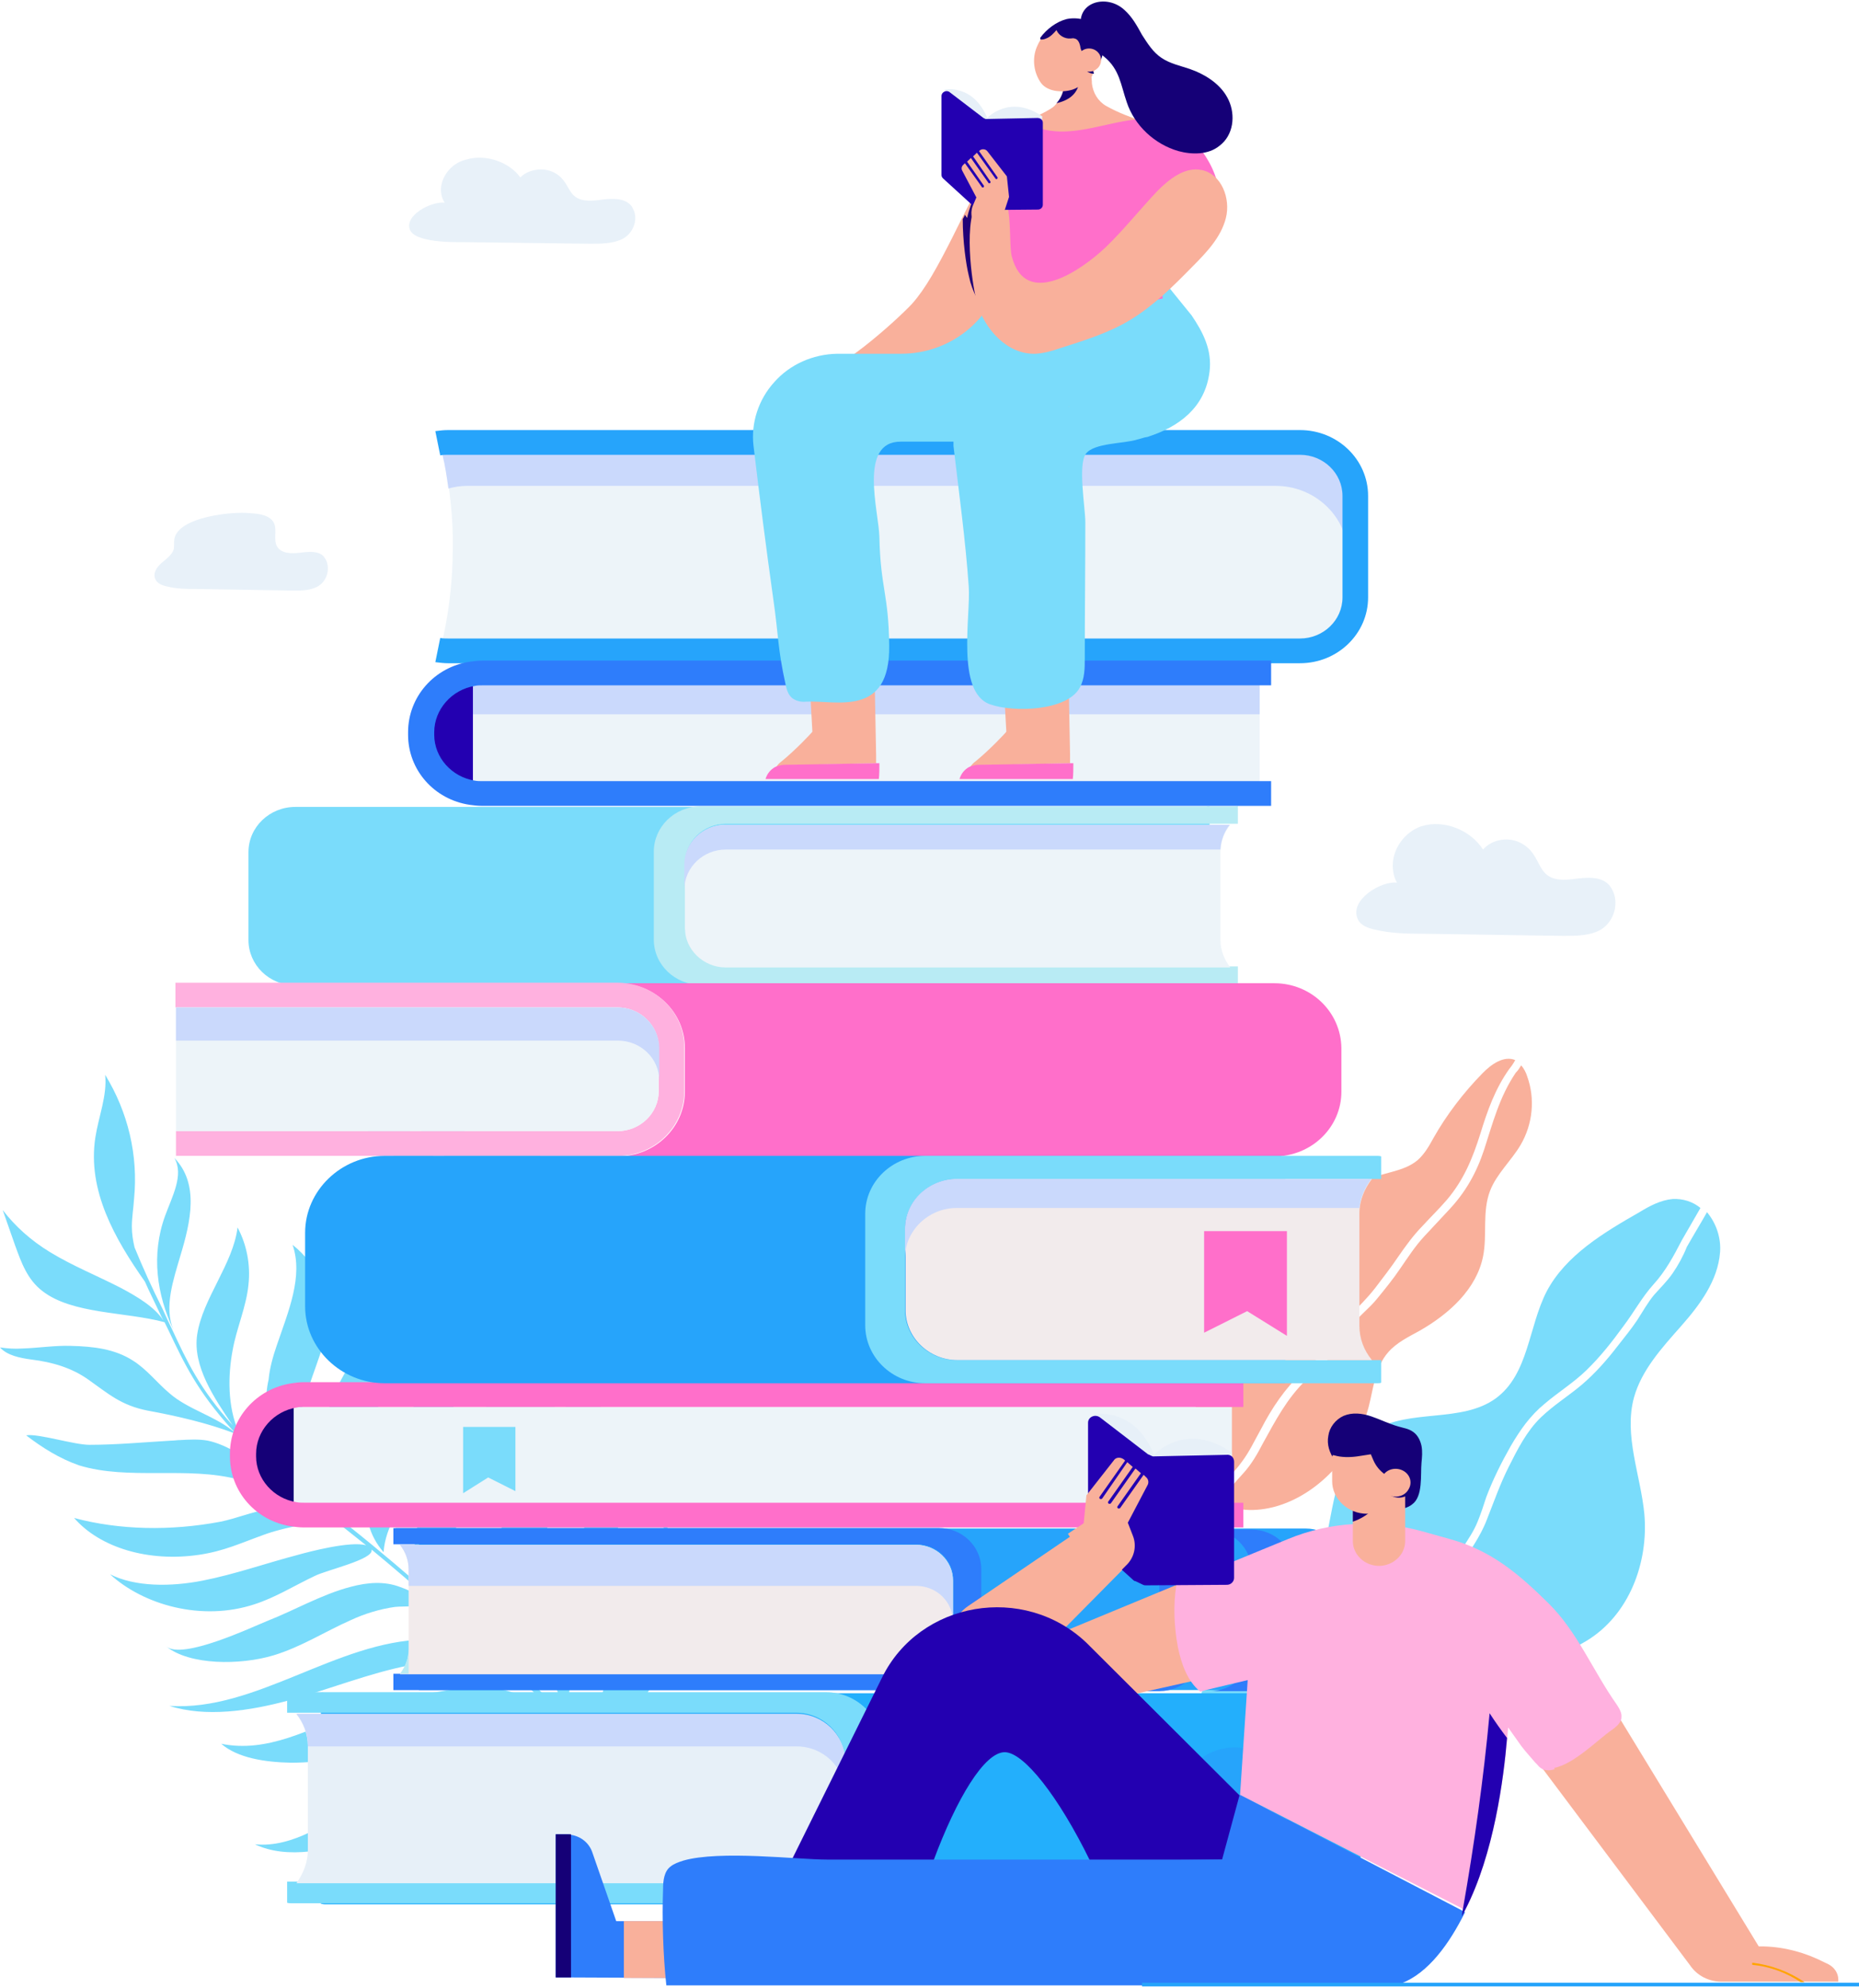 <svg width="550" height="588" viewBox="0 0 550 588" fill="none"
  xmlns="http://www.w3.org/2000/svg">
  <path d="M201.495 559.877C201.82 559.877 202.301 559.877 202.626 559.722C199.883 554.892 197.143 550.225 194.404 545.554C190.212 538.391 185.86 531.073 181.023 524.068C181.669 518.929 184.733 510.99 187.954 506.164C195.855 494.33 203.593 482.965 202.626 470.045C202.626 469.421 202.462 468.797 202.462 468.332C201.495 461.169 198.595 454.319 195.691 447.78C196.983 455.409 198.27 463.192 195.21 470.979C192.145 478.608 185.375 485.302 181.347 492.775C177.802 499.156 175.058 511.769 177.962 519.553C176.995 518.308 176.029 517.219 175.058 515.971C173.125 513.637 171.031 511.3 168.933 509.122C167.646 504.141 168.291 499.001 169.74 493.71C172.964 481.876 180.862 469.421 182.475 458.211C183.766 449.025 181.99 439.683 175.222 432.989C179.41 445.288 168.127 459.301 163.775 471.6C159.584 483.279 162.969 496.977 167.967 508.187C163.775 503.827 159.102 499.47 154.59 495.419L154.265 494.175C154.265 493.396 154.265 492.62 154.104 491.841C155.232 488.884 153.298 484.678 153.459 481.721C153.619 476.895 154.75 471.914 156.363 467.243C159.263 458.211 163.615 449.183 165.388 439.997C167.161 430.81 166.033 421.158 158.942 414.619C159.423 425.984 152.653 437.349 149.267 448.714C147.494 454.63 146.528 460.704 146.528 466.619C145.721 473.313 146.367 480.007 149.431 485.923C149.592 486.236 149.752 486.702 150.074 487.015C151.04 489.504 152.171 491.996 153.459 494.489C152.332 493.554 151.365 492.62 150.234 491.686C143.788 485.923 137.339 480.007 130.571 474.247C129.926 470.821 129.765 467.398 130.086 463.971C130.407 461.483 131.378 458.99 132.505 456.498C141.048 439.218 154.911 426.295 146.367 408.39C147.173 415.398 144.434 423.027 138.79 429.411C135.89 432.834 132.02 435.791 129.28 439.218C122.834 447.315 120.091 461.483 125.574 468.797C126.862 470.511 128.634 472.069 129.765 473.782C121.222 466.309 112.354 458.68 103.328 451.517C102.037 448.091 101.395 444.354 101.716 440.776C102.201 436.26 104.456 431.899 106.714 427.542C110.099 420.69 113.484 413.685 114.451 406.68C115.418 399.672 113.484 392.354 107.359 387.683C109.293 395.315 103.004 403.564 99.297 411.351C93.979 422.871 94.139 435.326 99.943 445.602C101.07 447.47 102.201 449.338 103.168 451.362C103.004 451.362 103.004 451.207 102.843 451.207C101.556 450.117 100.264 449.183 98.976 448.091C95.752 445.447 92.366 442.954 89.142 440.152C88.175 437.973 87.369 435.791 87.048 433.458L87.854 436.105C85.114 424.271 91.56 410.417 95.266 398.893C97.04 393.288 98.331 383.95 94.785 378.655C93.012 374.764 90.272 371.182 86.562 368.224C89.787 377.566 85.275 387.997 81.889 397.959C80.762 401.231 79.792 404.654 79.471 408.08C76.892 419.29 82.05 429.876 88.335 439.528C82.05 434.392 75.925 428.942 70.442 423.182C67.381 416.019 67.381 406.991 68.833 399.362C69.961 392.978 72.861 386.594 73.506 380.055C74.152 374.14 73.025 368.224 70.282 363.085C68.994 373.829 59.965 384.105 58.353 394.691C56.904 404.033 63.35 413.53 68.833 421.624C58.998 410.727 55.292 402.63 50.94 393.288C49.973 391.265 49.007 389.242 48.036 387.063C44.976 380.989 42.236 374.919 39.817 369.003C39.332 366.98 39.011 364.953 39.011 362.775C39.011 360.127 39.493 357.325 39.657 354.681C40.945 341.758 37.884 328.989 31.113 317.938C31.756 324.008 29.176 330.237 28.21 336.463C25.791 352.188 34.014 366.511 42.878 379.121C44.169 382.082 45.621 384.884 46.909 387.683C47.394 388.776 47.876 389.71 48.361 390.644C45.782 386.594 40.463 383.481 35.786 380.989C28.855 377.411 21.439 374.45 14.832 370.403C9.189 366.98 4.516 362.775 0.806 357.949C2.097 361.53 3.225 364.953 4.516 368.535C6.289 373.361 8.062 378.5 12.575 381.923C21.439 388.776 37.078 387.997 48.682 391.11C49.167 392.044 49.488 392.823 49.973 393.757C54.486 403.254 58.353 411.506 68.509 422.716C68.833 423.027 69.154 423.337 69.315 423.651C63.996 418.98 55.613 416.953 50.134 412.127C46.428 409.014 43.524 405.122 39.332 402.475C34.014 399.049 27.728 398.273 20.957 398.118C16.281 397.959 11.447 398.738 6.61 398.893C4.352 399.049 2.258 398.893 0 398.583C2.097 400.917 5.804 401.696 9.35 402.165C15.639 402.944 21.279 404.654 26.116 408.08C32.08 412.285 35.786 415.708 43.684 417.266C52.228 418.821 61.578 421.003 69.315 423.961C75.604 430.655 82.696 436.725 89.948 442.644C90.272 443.109 90.593 443.42 90.754 443.889C90.433 443.578 90.272 443.109 89.948 442.644C92.527 444.823 95.266 446.846 97.846 448.87C98.976 449.804 100.104 450.583 101.07 451.517C96.237 448.404 89.627 446.381 83.017 446.222C81.565 446.222 80.277 446.381 78.825 446.536C74.313 447.315 69.8 449.183 65.284 450.117C50.455 452.92 35.305 452.606 21.924 449.025C29.662 457.901 44.009 462.103 58.838 459.924C66.254 458.835 71.088 456.498 78.019 454.009C83.017 452.141 96.397 448.87 101.231 451.517C101.395 451.672 101.556 451.827 101.877 451.986C103.974 453.696 106.229 455.409 108.326 457.122C103.81 455.719 90.915 459.145 88.175 459.924C78.665 462.417 69.475 465.685 59.965 467.553C50.455 469.421 39.978 469.421 32.562 465.685C42.397 474.716 59.644 479.697 75.279 474.557C81.565 472.534 87.208 468.952 93.172 466.153C96.558 464.44 110.42 461.324 109.939 458.522V458.366C122.349 468.642 134.278 479.228 145.882 489.659C140.242 486.547 132.826 484.833 125.574 484.988C99.622 485.457 75.604 506.319 50.134 504.606C60.771 508.032 73.828 506.164 85.756 502.893C97.685 499.625 109.132 494.954 121.058 492.62C131.699 490.593 142.015 490.907 151.04 494.33C152.332 495.423 153.459 496.512 154.75 497.601C154.911 497.757 154.911 497.912 155.071 498.067L154.911 497.757C159.748 502.272 164.581 506.788 169.094 511.614C169.579 512.548 170.064 513.637 170.546 514.572C170.064 513.792 169.74 512.858 169.419 512.079C171.031 513.792 172.643 515.661 174.092 517.374C175.544 519.087 176.995 520.956 178.283 522.665C167 519.397 157.811 516.126 144.109 518.153C130.407 520.332 117.512 526.247 106.389 533.255C97.043 539.17 86.562 546.643 75.44 545.554C84.79 550.066 98.17 547.578 108.968 542.752C119.77 538.081 129.12 531.387 140.242 527.181C152.332 522.51 166.033 520.956 178.283 522.665C183.927 530.452 188.76 538.546 193.437 546.643C196.176 550.69 198.916 555.361 201.495 559.877Z" fill="#7ADCFB"/>
  <path d="M116.87 423.026C107.842 434.546 104.781 449.182 113.485 459.144C113.967 451.516 119.125 444.977 122.029 437.817C123.638 433.767 126.217 430.499 128.799 427.073C129.927 425.514 131.054 423.96 132.181 422.091C134.924 417.576 134.76 412.44 132.827 408.234C130.893 403.877 127.187 400.295 123.156 397.179C124.768 402.319 126.381 407.614 124.283 413.06C122.51 416.486 119.45 419.754 116.87 423.026Z" fill="#7ADCFB"/>
  <path d="M87.693 435.635C88.014 436.883 88.335 438.283 88.981 439.527L87.693 435.635Z" fill="#7ADCFB"/>
  <path d="M70.605 437.659C76.73 439.217 82.21 442.33 88.82 441.551C83.982 436.57 76.406 433.147 70.12 429.721C67.38 428.163 64.48 426.763 61.416 426.139C58.837 425.674 55.937 425.829 53.194 425.984C52.387 425.984 51.585 426.139 50.779 426.139C42.717 426.608 34.498 427.384 26.436 427.384C21.923 427.384 11.122 423.961 7.736 424.581C12.413 428.163 17.571 431.434 23.375 433.457C38.044 437.973 55.452 433.612 70.605 437.659Z" fill="#7ADCFB"/>
  <path d="M80.921 489.659C89.141 487.17 96.072 482.654 103.809 479.228C107.84 477.36 112.352 475.96 116.869 475.336C119.769 475.026 124.766 475.65 126.86 473.468C124.281 472.068 121.381 470.51 118.317 469.421C113.804 467.708 108.807 468.018 103.648 469.421C95.265 471.6 86.561 476.584 79.309 479.386C74.311 481.41 54 491.062 49.166 487.015C56.097 492.62 71.087 492.62 80.921 489.659Z" fill="#7ADCFB"/>
  <path d="M114.452 517.374C122.35 515.505 129.121 511.769 136.858 510.366C140.725 509.745 144.595 508.966 148.462 508.811C152.012 508.656 155.397 508.811 158.618 509.431C162.004 510.055 165.713 512.079 168.935 511.924C164.743 505.385 152.654 499.314 142.498 499C139.919 499 137.34 499.156 134.761 499.624C133.794 499.78 132.827 499.935 131.86 500.09C122.35 501.648 112.84 503.361 103.975 506.787C91.401 511.455 79.151 518.618 65.449 515.815C70.283 520.021 78.345 521.265 86.082 521.42C95.432 521.42 105.103 519.552 114.452 517.374Z" fill="#7ADCFB"/>
  <path d="M53.358 371.491C56.419 361.374 58.998 350.164 51.585 342.536C54.485 347.517 50.939 353.901 48.842 359.661C44.65 371.181 46.427 383.012 51.261 393.288C48.521 386.593 51.261 378.655 53.358 371.491Z" fill="#7ADCFB"/>
  <path d="M174.898 383.947C168.934 380.679 161.036 377.876 160.23 371.337C159.748 366.511 163.615 362.464 165.067 357.793C167.967 348.297 159.102 338.331 149.107 336.463C145.561 335.842 142.015 335.997 138.63 334.908C122.51 330.079 121.703 305.325 106.068 298.941C104.616 298.32 103.168 298.007 101.716 298.32C100.589 298.631 99.619 299.255 98.977 300.034C103.168 309.53 109.293 317.779 116.385 325.566C128.959 339.579 143.628 352.654 148.461 371.337C151.204 381.923 152.492 392.513 158.136 402.165C160.875 406.835 163.775 411.661 167.161 415.864C168.127 416.953 168.934 418.045 169.9 418.98C177.317 417.266 184.087 413.53 186.345 406.68C189.245 397.959 183.12 388.462 174.898 383.947Z" fill="#B8EBF4"/>
  <path d="M154.263 400.607C149.265 390.955 148.298 380.214 145.238 369.779C142.334 359.662 136.049 351.099 129.117 343.157C117.674 329.924 104.454 318.093 97.037 302.212C96.556 303.612 96.235 305.015 96.235 306.414C95.749 316.225 99.78 326.032 107.033 332.881C111.224 336.932 116.867 340.2 118.155 345.805C120.574 355.612 108.324 366.046 113.482 374.764C118.155 382.547 133.148 381.148 135.727 389.866C137.336 395.157 132.824 402.01 136.855 406.057C137.176 406.367 137.5 406.522 137.821 406.836C139.113 411.817 142.659 416.332 147.492 418.356C151.038 419.755 154.748 420.069 158.615 420.069C161.355 420.069 164.258 419.914 166.998 419.445C165.871 418.201 164.74 416.953 163.773 415.709C160.227 410.883 157.003 405.746 154.263 400.607Z" fill="#B8EBF4"/>
  <path d="M367.205 432.678C369.623 429.566 371.236 425.984 373.169 422.558C376.394 416.332 380.1 410.882 385.259 405.901C388.162 403.099 391.387 400.607 393.966 397.649C396.221 395.157 396.706 391.889 399.124 389.397C401.864 386.594 404.443 384.105 406.862 380.989C409.116 378.031 411.535 374.919 413.629 371.806C415.887 368.535 418.145 365.422 420.884 362.619C423.303 359.972 425.882 357.48 428.137 354.836C433.134 348.917 435.713 342.536 437.972 335.373C440.066 328.524 442.324 322.14 446.515 316.225C447.161 315.446 447.803 314.511 448.288 313.577C444.903 312.174 441.196 314.822 438.617 317.469C432.974 323.229 427.976 329.768 424.109 336.618C422.818 338.955 421.53 341.289 419.433 343.157C415.241 346.739 408.956 346.739 403.958 349.231C392.675 354.677 391.869 369.003 387.838 379.121C382.358 392.978 372.848 391.11 362.853 399.827C354.634 406.991 350.763 422.558 352.861 432.834C353.828 437.194 355.922 440.617 358.986 442.799C359.467 442.02 359.953 441.396 360.434 440.776C362.211 437.973 365.111 435.636 367.205 432.678Z" fill="#F9B09B"/>
  <path d="M439.098 340.044C436.843 346.894 433.619 352.654 428.621 357.948C426.202 360.596 423.784 363.085 421.365 365.732C418.626 368.69 416.532 371.961 414.274 375.229C412.18 378.345 409.761 381.303 407.342 384.26C405.088 387.063 401.863 389.396 399.766 392.354C398.638 393.757 398.153 395.47 397.347 397.025C396.544 398.428 395.574 399.517 394.447 400.606C391.868 403.254 388.968 405.588 386.388 408.235C380.745 413.685 377.36 420.224 373.653 426.918C372.041 430.031 370.268 433.147 367.849 435.791C365.27 438.594 363.012 441.241 360.758 444.354C365.431 447.001 371.395 447.315 377.52 445.602C391.062 441.71 401.538 428.942 404.924 416.177C406.376 410.572 406.861 404.343 410.728 399.983C413.146 397.18 416.692 395.47 420.077 393.602C428.781 388.617 436.843 381.303 438.777 371.647C440.065 365.267 438.452 358.414 440.871 352.188C442.804 347.207 447.16 343.312 449.899 338.645C453.445 332.571 454.251 325.097 451.833 318.403C451.512 317.314 450.866 316.069 450.06 315.135C449.575 315.911 449.093 316.69 448.448 317.314C443.61 324.477 441.677 332.105 439.098 340.044Z" fill="#F9B09B"/>
  <path d="M494.872 376.632C493.26 378.965 491.327 380.834 489.393 383.012C487.456 385.349 486.008 387.997 484.395 390.486C482.622 393.133 480.689 395.47 478.752 397.959C475.531 402.164 471.981 406.211 467.954 409.638C464.084 412.906 459.571 415.708 455.865 419.29C451.673 423.337 448.934 428.786 446.354 433.923C443.775 439.062 442.002 444.199 439.905 449.493C437.971 454.629 434.747 458.835 431.846 463.506C429.103 468.021 426.364 471.755 421.851 474.871C419.757 476.27 417.66 477.828 416.047 479.697C414.274 481.72 412.501 483.899 410.568 485.922C406.698 489.973 402.506 493.554 398.8 497.601C391.708 505.385 386.55 514.726 379.458 522.51C375.748 526.557 371.396 529.983 368.335 534.499C365.917 538.081 363.819 541.659 361.24 545.24C371.557 552.093 387.031 549.601 398.639 543.686C407.989 538.86 416.693 531.852 421.045 522.355C423.463 516.905 424.43 510.679 427.655 505.695C436.198 492.93 455.865 493.554 469.242 485.457C481.977 477.828 487.781 462.258 486.489 447.78C485.362 436.26 480.364 424.581 483.429 413.374C485.683 405.277 491.648 398.738 497.291 392.354C502.934 385.973 508.253 378.81 508.895 370.403C509.22 366.201 507.768 361.84 505.028 358.572C503.095 361.995 500.997 365.422 499.064 368.845C497.937 371.647 496.485 374.295 494.872 376.632Z" fill="#7ADCFB"/>
  <path d="M368.976 530.294C372.525 526.092 376.877 522.665 380.263 518.463C386.869 510.366 392.028 501.338 399.444 493.865C403.475 489.818 407.827 485.923 411.694 481.721C413.467 479.697 415.079 477.518 417.176 475.805C419.11 474.247 421.204 473.003 422.977 471.6C427.493 468.022 429.747 462.417 432.812 457.746C434.424 455.254 436.036 452.92 437.164 450.117C438.13 447.78 438.937 445.288 439.743 442.799C441.676 437.66 444.255 432.523 446.995 427.697C449.738 423.027 452.638 418.821 456.99 415.243C461.021 411.817 465.534 409.014 469.24 405.433C473.432 401.386 476.978 396.87 480.363 392.199C483.427 388.152 485.846 383.636 489.231 379.9C492.777 376.008 495.195 371.492 497.61 366.821C499.383 363.709 501.32 360.441 503.093 357.325C500.835 355.456 497.935 354.522 494.871 354.677C491.325 354.991 488.1 356.704 485.039 358.572C474.398 364.643 463.276 371.337 457.636 381.923C452.153 392.513 452.317 406.522 442.482 413.685C432.327 421.003 417.012 416.643 406.375 423.182C388.642 434.237 397.992 465.529 380.744 477.36C377.199 479.852 373.007 481.097 369.14 483.12C356.245 489.973 351.247 506.943 356.245 520.021C352.214 527.336 352.374 536.991 358.017 543.217C358.339 543.527 358.66 543.841 358.984 544.151C359.145 543.996 359.145 543.841 359.305 543.686C363.012 539.325 365.591 534.499 368.976 530.294Z" fill="#7ADCFB"/>
  <path d="M123.961 452.14V499.934C124.282 499.934 124.443 499.934 124.767 499.934H386.228C393.159 499.934 398.799 494.488 398.799 487.79V464.284C398.799 457.587 393.159 452.14 386.228 452.14H124.767C124.443 451.985 124.121 452.14 123.961 452.14Z" fill="#26A4FB"/>
  <path d="M370.268 488.104V464.595C370.268 457.901 364.624 452.451 357.693 452.451H370.268C377.199 452.451 382.842 457.901 382.842 464.595V488.104C382.842 494.798 377.199 500.248 370.268 500.248H357.693C364.624 500.403 370.268 494.798 370.268 488.104Z" fill="#2E7DFB"/>
  <path d="M343.026 488.104V464.595C343.026 457.901 337.386 452.451 330.455 452.451H343.026C349.957 452.451 355.601 457.901 355.601 464.595V488.104C355.601 494.798 349.957 500.248 343.026 500.248H330.455C337.222 500.403 343.026 494.798 343.026 488.104Z" fill="#2E7DFB"/>
  <path d="M117.191 451.985H277.741C284.673 451.985 290.316 457.432 290.316 464.126V487.791C290.316 494.488 284.673 499.935 277.741 499.935H117.191C116.87 499.935 116.706 499.935 116.385 499.935V495.109H271.131C277.096 495.109 282.093 490.438 282.093 484.523V467.397C282.093 461.637 277.26 456.811 271.131 456.811H116.385V451.985C116.545 452.14 116.87 451.985 117.191 451.985Z" fill="#2E7DFB"/>
  <path d="M120.897 487.79V464.285C120.897 461.482 119.931 458.99 118.318 456.966H270.971C276.935 456.966 281.933 461.637 281.933 467.552V484.678C281.933 490.438 277.096 495.264 270.971 495.264H118.318C119.931 493.085 120.897 490.593 120.897 487.79Z" fill="#F2EBEC"/>
  <path d="M270.971 469.11H120.897V464.284C120.897 461.482 119.931 458.99 118.318 456.966H270.971C276.935 456.966 281.933 461.637 281.933 467.552V479.697C281.933 473.781 277.096 469.11 270.971 469.11Z" fill="#CAD9FC"/>
  <path d="M120.897 495.109H118.318C119.931 493.086 120.897 490.594 120.897 487.791V495.109Z" fill="#B8EBF4"/>
  <path d="M357.858 238.537V291.312C357.537 291.312 357.216 291.471 356.891 291.471H87.372C79.635 291.471 73.51 285.397 73.51 278.079V252.081C73.51 244.608 79.795 238.692 87.372 238.692H356.891C357.216 238.537 357.537 238.537 357.858 238.537Z" fill="#7ADCFB"/>
  <path d="M365.269 238.537H207.298C199.56 238.537 193.436 244.607 193.436 251.926V277.924C193.436 285.397 199.721 291.312 207.298 291.312H365.269C365.59 291.312 365.915 291.312 366.236 291.157V285.866H214.714C208.104 285.866 202.625 280.571 202.625 274.187V255.349C202.625 248.968 208.104 243.673 214.714 243.673H366.236V238.378C365.915 238.537 365.59 238.537 365.269 238.537Z" fill="#B8EBF4"/>
  <path d="M361.076 278.079V252.081C361.076 248.968 362.207 246.321 363.98 243.984H214.712C208.102 243.984 202.623 249.279 202.623 255.663V274.501C202.623 280.882 208.102 286.176 214.712 286.176H363.98C362.207 283.839 361.076 281.04 361.076 278.079Z" fill="#EDF4F9"/>
  <path d="M214.712 251.302H361.076C361.237 248.5 362.207 246.007 363.816 243.984H214.548C207.942 243.984 202.459 249.279 202.459 255.663V262.977C202.623 256.438 208.102 251.302 214.712 251.302Z" fill="#CAD9FC"/>
  <path d="M402.669 152.283V171.746C402.669 183.266 393.159 192.452 381.23 192.452H141.855C137.824 192.452 134.117 191.363 130.893 189.495C132.826 181.087 133.957 171.746 133.957 161.935C133.957 160.846 133.957 159.757 133.957 158.667C133.793 150.105 132.665 141.852 131.053 134.379C134.278 132.511 137.984 131.421 142.015 131.421H381.391C392.995 131.577 402.669 140.918 402.669 152.283Z" fill="#EDF4F9"/>
  <path d="M381.23 131.576H141.855C137.824 131.576 134.117 132.665 130.893 134.534C131.699 137.65 132.18 141.073 132.665 144.499C134.438 144.031 136.211 143.72 138.145 143.72H377.36C389.289 143.72 398.799 153.062 398.799 164.427V183.421C401.218 180.153 402.509 176.103 402.509 171.745V152.283C402.669 140.918 392.995 131.576 381.23 131.576Z" fill="#CAD9FC"/>
  <path d="M292.41 151.973V182.022L305.145 175.482L316.913 182.801V151.973H292.41Z" fill="#7ADCFB"/>
  <path d="M384.616 196.189H132.505C131.378 196.189 130.086 196.034 128.795 195.875L130.247 188.716C131.053 188.871 131.859 188.871 132.505 188.871H384.616C391.547 188.871 397.187 183.421 397.187 176.727V146.678C397.187 139.984 391.547 134.534 384.616 134.534H132.505C131.699 134.534 131.053 134.534 130.247 134.693L128.795 127.53C130.086 127.374 131.213 127.219 132.505 127.219H384.616C395.738 127.219 404.763 135.937 404.763 146.678V176.727C404.763 187.468 395.738 196.189 384.616 196.189Z" fill="#26A4FB"/>
  <path d="M377.036 290.847H182.793C193.755 290.847 202.623 299.409 202.623 309.995V322.919C202.623 333.505 193.755 342.067 182.793 342.067H377.036C387.998 342.067 396.863 333.505 396.863 322.919V309.995C396.702 299.254 387.834 290.847 377.036 290.847Z" fill="#FF6FCA"/>
  <path d="M202.458 322.763V309.84C202.458 299.254 193.593 290.691 182.631 290.691H51.902V298.006H182.631C189.401 298.006 194.884 303.301 194.884 309.84V322.763C194.884 329.303 189.401 334.594 182.631 334.594H52.063V341.912H182.955C193.593 341.912 202.458 333.349 202.458 322.763Z" fill="#FFB1DF"/>
  <path d="M194.888 322.763V309.84C194.888 303.301 189.405 298.006 182.634 298.006H52.066V334.594H182.795C189.405 334.594 194.888 329.303 194.888 322.763Z" fill="#EDF4F9"/>
  <path d="M182.795 298.006H52.066V307.817H182.795C189.565 307.817 195.048 313.108 195.048 319.647V309.84C194.888 303.301 189.405 298.006 182.795 298.006Z" fill="#CAD9FC"/>
  <path d="M133.957 201.48H372.687V232.308H133.957V201.48Z" fill="#EDF4F9"/>
  <path d="M133.957 201.48H372.687V211.291H133.957V201.48Z" fill="#CAD9FC"/>
  <path d="M139.918 198.833V234.022C131.378 232.774 124.768 225.459 124.768 216.896V216.117C124.768 207.4 131.378 200.236 139.918 198.833Z" fill="#2300B1"/>
  <path d="M376.072 231.064C375.587 231.064 375.266 231.064 374.781 231.064H142.661C141.854 231.064 141.209 231.064 140.402 230.905C133.632 229.816 128.474 224.056 128.474 217.361V216.582C128.474 209.888 133.632 203.973 140.563 202.883C141.209 202.728 141.854 202.728 142.661 202.728H374.781C375.266 202.728 375.587 202.728 376.072 202.728V195.41C375.587 195.41 375.266 195.41 374.781 195.41H142.661C141.369 195.41 140.081 195.565 139.115 195.72C128.474 197.278 120.736 206.151 120.736 216.582V217.361C120.736 227.792 128.474 236.51 138.951 238.068C140.081 238.223 141.369 238.378 142.661 238.378H374.781C375.266 238.378 375.587 238.378 376.072 238.378V231.064Z" fill="#2E7DFB"/>
  <path d="M81.086 416.177H364.467V445.446H81.086V416.177Z" fill="#EDF4F9"/>
  <path d="M86.888 412.75V447.935C78.344 446.69 71.734 439.372 71.734 430.809V430.03C71.895 421.313 78.344 413.994 86.888 412.75Z" fill="#150077"/>
  <path d="M367.852 444.512C367.37 444.512 367.046 444.512 366.564 444.512H89.95C89.144 444.512 88.502 444.512 87.695 444.353C80.925 443.264 75.767 437.504 75.767 430.81V430.031C75.767 423.336 80.925 417.421 87.856 416.332C88.502 416.177 89.144 416.177 89.95 416.177H366.564C367.046 416.177 367.37 416.177 367.852 416.177V408.858C367.37 408.858 367.046 408.858 366.564 408.858H89.95C88.662 408.858 87.371 409.014 86.404 409.169C75.767 410.727 68.029 419.6 68.029 430.031V430.81C68.029 441.241 75.767 449.958 86.244 451.516C87.371 451.672 88.662 451.827 89.95 451.827H366.564C367.046 451.827 367.37 451.827 367.852 451.827V444.512Z" fill="#FF6FCA"/>
  <path d="M152.49 422.092V441.086L144.432 437.039L137.016 441.71V422.092H152.49Z" fill="#7ADCFB"/>
  <path d="M380.265 343.001V409.014C380.265 409.014 380.265 409.014 380.101 409.169H113.807C100.911 409.169 90.273 398.893 90.273 386.438V364.642C90.273 352.188 100.911 341.912 113.807 341.912H378.973C379.458 342.378 379.78 342.536 380.265 343.001Z" fill="#26A4FB"/>
  <path d="M407.506 341.912H273.714C264.043 341.912 255.984 349.541 255.984 359.037V392.043C255.984 401.385 263.882 409.169 273.714 409.169H407.506C407.831 409.169 408.312 409.169 408.637 409.014V402.319H283.063C274.684 402.319 267.749 395.625 267.749 387.528V363.553C267.749 355.456 274.684 348.762 283.063 348.762H408.637V342.067C408.152 341.912 407.831 341.912 407.506 341.912Z" fill="#7ADCFB"/>
  <path d="M402.184 392.043V359.037C402.184 355.145 403.636 351.719 405.891 348.761H283.221C274.841 348.761 267.91 355.456 267.91 363.553V387.527C267.91 395.625 274.841 402.319 283.221 402.319H405.891C403.476 399.361 402.184 395.935 402.184 392.043Z" fill="#F2EBEC"/>
  <path d="M283.06 348.761H405.73C403.797 351.253 402.509 354.211 402.184 357.324H283.06C274.681 357.324 267.746 364.018 267.746 372.115V363.553C267.746 355.3 274.681 348.761 283.06 348.761Z" fill="#CAD9FC"/>
  <path d="M94.947 500.714V563.144C95.268 563.144 95.593 563.299 96.075 563.299H386.23C395.255 563.299 402.671 556.14 402.671 547.422V516.75C402.671 508.032 395.255 500.869 386.23 500.869H96.075C95.593 500.558 95.268 500.714 94.947 500.714Z" fill="#23AFFC"/>
  <path d="M86.08 500.559H244.373C253.401 500.559 260.814 507.722 260.814 516.44V547.109C260.814 555.827 253.401 562.99 244.373 562.99H86.08C85.755 562.99 85.434 562.99 84.949 562.835V556.606H235.508C243.406 556.606 249.855 550.381 249.855 542.752V520.487C249.855 512.859 243.406 506.63 235.508 506.63H84.949V500.404C85.434 500.715 85.755 500.559 86.08 500.559Z" fill="#7ADCFB"/>
  <path d="M91.079 547.263V516.594C91.079 513.013 89.787 509.745 87.693 507.098H235.669C243.567 507.098 250.017 513.323 250.017 520.955V543.216C250.017 550.845 243.567 557.074 235.669 557.074H87.693C89.787 554.116 91.079 550.845 91.079 547.263Z" fill="#E7F0F8"/>
  <path d="M381.709 532.786C381.709 533.305 381.685 533.824 381.632 534.344C381.576 534.86 381.5 535.372 381.395 535.885C381.29 536.394 381.158 536.897 381.001 537.396C380.847 537.895 380.665 538.384 380.46 538.863C380.254 539.345 380.023 539.814 379.769 540.272C379.514 540.731 379.238 541.176 378.938 541.608C378.641 542.04 378.32 542.458 377.978 542.859C377.636 543.26 377.273 543.648 376.893 544.016C376.512 544.383 376.115 544.731 375.699 545.061C375.284 545.392 374.851 545.702 374.401 545.989C373.954 546.279 373.494 546.545 373.019 546.791C372.544 547.038 372.059 547.257 371.56 547.456C371.061 547.655 370.555 547.83 370.042 547.982C369.525 548.134 369.005 548.258 368.475 548.36C367.948 548.461 367.414 548.538 366.88 548.589C366.342 548.639 365.805 548.666 365.268 548.666C364.73 548.666 364.193 548.639 363.655 548.589C363.121 548.538 362.587 548.461 362.06 548.36C361.533 548.258 361.01 548.134 360.497 547.982C359.98 547.83 359.474 547.655 358.975 547.456C358.48 547.257 357.991 547.038 357.516 546.791C357.042 546.545 356.581 546.279 356.134 545.989C355.684 545.702 355.255 545.392 354.836 545.061C354.421 544.731 354.023 544.383 353.642 544.016C353.262 543.648 352.899 543.264 352.557 542.859C352.215 542.458 351.897 542.04 351.597 541.608C351.297 541.176 351.021 540.731 350.767 540.272C350.512 539.814 350.285 539.345 350.079 538.863C349.87 538.384 349.692 537.895 349.535 537.396C349.378 536.897 349.248 536.394 349.14 535.885C349.036 535.372 348.959 534.86 348.906 534.344C348.854 533.824 348.826 533.305 348.826 532.786C348.826 532.266 348.854 531.747 348.906 531.228C348.959 530.712 349.036 530.199 349.14 529.686C349.248 529.177 349.378 528.675 349.535 528.175C349.692 527.68 349.873 527.191 350.079 526.708C350.285 526.23 350.512 525.757 350.767 525.299C351.021 524.84 351.297 524.395 351.597 523.963C351.897 523.532 352.215 523.113 352.557 522.712C352.899 522.311 353.262 521.923 353.642 521.555C354.023 521.188 354.421 520.84 354.836 520.51C355.255 520.179 355.684 519.869 356.134 519.583C356.581 519.292 357.042 519.026 357.516 518.78C357.991 518.537 358.48 518.314 358.975 518.115C359.474 517.917 359.98 517.741 360.497 517.589C361.01 517.438 361.533 517.313 362.06 517.212C362.587 517.111 363.121 517.033 363.655 516.982C364.193 516.932 364.73 516.905 365.268 516.905C365.805 516.905 366.342 516.932 366.88 516.982C367.414 517.033 367.948 517.111 368.475 517.212C369.005 517.313 369.525 517.438 370.042 517.589C370.555 517.741 371.061 517.917 371.56 518.115C372.059 518.314 372.544 518.537 373.019 518.78C373.494 519.026 373.954 519.292 374.401 519.583C374.851 519.869 375.284 520.179 375.699 520.51C376.115 520.84 376.512 521.188 376.893 521.555C377.277 521.923 377.636 522.311 377.978 522.712C378.32 523.113 378.641 523.532 378.938 523.963C379.238 524.395 379.514 524.84 379.769 525.299C380.023 525.757 380.254 526.23 380.46 526.708C380.665 527.191 380.847 527.68 381.001 528.175C381.158 528.675 381.29 529.177 381.395 529.686C381.5 530.199 381.576 530.712 381.632 531.228C381.685 531.747 381.709 532.266 381.709 532.786Z" fill="#26A4FB"/>
  <path d="M235.669 506.942H87.693C89.787 509.59 91.079 512.858 91.079 516.439V516.594H235.669C243.567 516.594 250.017 522.823 250.017 530.452V520.641C249.856 513.168 243.567 506.942 235.669 506.942Z" fill="#CAD9FC"/>
  <path d="M356.246 364.178V394.223L368.978 387.842L380.746 395.157V364.178H356.246Z" fill="#FF6FCA"/>
  <path d="M314.816 55.757C314.816 64.32 313.689 72.727 311.431 80.98C309.497 87.984 306.758 94.679 303.212 101.063C302.406 102.462 301.599 104.02 300.472 105.423C300.148 105.889 299.826 106.199 299.502 106.668C298.535 107.912 297.408 109.001 296.117 109.936C290.477 113.986 282.9 113.986 275.969 113.827C263.88 113.517 251.63 113.207 239.861 110.559C246.307 112.117 265.652 94.368 269.844 89.853C273.875 85.337 277.421 78.798 281.612 70.549C283.385 66.967 285.319 63.075 287.413 59.025C288.219 57.315 289.185 55.602 289.992 53.889C291.122 51.555 292.41 49.063 293.862 46.571C295.474 43.148 314.816 52.955 314.816 55.757Z" fill="#F9B09B"/>
  <path d="M298.052 69.147C296.921 64.79 298.698 48.909 293.215 48.13C290.154 54.045 287.251 59.34 286.123 64.476L285.478 63.542C285.157 64.321 284.832 64.79 284.832 64.79C284.832 71.326 285.799 78.178 286.605 81.446C286.769 82.07 286.93 82.849 287.09 83.47C289.509 91.567 295.794 99.04 303.856 99.819C304.823 98.416 305.629 97.017 306.596 95.459C310.142 89.075 312.881 82.38 314.815 75.376C307.562 78.799 300.471 78.957 298.052 69.147Z" fill="#210077"/>
  <path d="M316.588 225.769C316.588 224.835 316.588 224.056 316.588 223.277L316.106 198.368L296.761 198.678L297.728 216.428C297.728 216.583 292.734 221.877 288.703 225.145C288.057 225.614 287.411 226.235 286.93 227.014C287.736 226.548 288.703 226.393 289.669 226.393L316.588 225.769Z" fill="#F9B09B"/>
  <path d="M317.556 225.769H316.589L289.511 226.234C288.544 226.234 287.577 226.548 286.771 226.858C285.319 227.637 284.352 228.881 283.867 230.439H317.396C317.556 229.036 317.556 227.482 317.556 225.769Z" fill="#FF6FCA"/>
  <path d="M259.205 225.769C259.205 224.835 259.205 224.056 259.205 223.277L258.723 198.368L239.378 198.678L240.348 216.428C240.348 216.583 235.351 221.877 231.32 225.145C230.674 225.614 230.028 226.235 229.547 227.014C230.353 226.548 231.32 226.393 232.287 226.393L259.205 225.769Z" fill="#F9B09B"/>
  <path d="M260.173 225.769H259.203L232.124 226.234C231.157 226.234 230.19 226.548 229.384 226.858C227.932 227.637 226.966 228.881 226.48 230.439H260.009C260.173 229.036 260.173 227.482 260.173 225.769Z" fill="#FF6FCA"/>
  <path d="M352.535 93.279C351.569 92.031 342.379 80.98 342.704 80.666C342.058 81.29 296.28 81.29 296.28 81.29C293.376 94.834 280.966 104.644 266.618 104.644H247.598C240.506 104.799 233.736 107.757 229.059 113.052C224.386 118.188 222.128 125.196 222.934 131.89C224.707 146.833 226.644 161.935 228.738 176.882C230.35 187.937 230.026 191.673 232.444 202.57C232.769 204.128 233.25 205.686 234.542 206.62C235.669 207.399 237.121 207.709 238.409 207.554C247.437 207.085 263.394 212.38 263.073 190.894C262.912 175.637 260.493 173.924 260.172 158.822C260.008 151.349 253.883 130.642 266.458 130.642H282.093C282.093 131.111 282.093 131.421 282.093 131.89C283.705 145.744 285.639 159.601 286.606 173.459C287.251 181.866 282.739 204.752 292.895 208.333C299.826 210.822 315.782 210.357 319.492 203.349C320.94 200.701 320.94 197.589 320.94 194.631C320.94 181.242 321.104 167.854 321.104 154.465C321.104 150.26 318.846 137.495 321.265 134.224C323.683 130.956 332.709 131.266 336.415 130.022C337.221 129.863 338.027 129.553 338.673 129.398C339.319 129.243 339.8 129.243 340.446 129.088L339.479 129.243C348.829 126.285 356.566 120.525 357.854 109.935C358.66 103.555 355.921 98.26 352.535 93.279Z" fill="#7ADCFB"/>
  <path d="M342.217 38.322C340.605 40.811 333.353 45.792 331.095 47.195C324.163 51.242 315.138 52.021 307.401 49.373C303.53 47.974 299.824 45.792 298.051 42.214C297.406 40.811 297.727 38.787 298.697 37.698C299.985 35.985 297.566 36.295 300.47 35.985C304.497 35.519 307.883 33.961 310.462 32.403C311.268 31.938 311.913 31.469 312.395 30.849C313.847 29.291 314.653 27.267 314.653 25.088V21.972L319.49 20.883L319.811 20.728L322.712 20.104V20.259L323.036 24.154V24.62C323.357 27.422 324.809 29.914 327.228 31.314C334.319 35.361 343.023 36.919 342.217 38.322Z" fill="#F9B09B"/>
  <path d="M319.652 22.286C319.652 22.906 319.331 23.685 319.331 24.309C318.686 28.046 315.946 29.756 312.561 30.535C314.009 28.98 314.815 26.956 314.815 24.774V23.53L319.652 22.286Z" fill="#150077"/>
  <path d="M306.757 13.879C307.078 13.1 307.403 12.476 307.884 11.697C307.884 11.541 308.045 11.541 308.045 11.386C309.175 9.673 310.788 8.274 312.397 7.184C313.042 7.495 314.009 7.495 314.976 7.184C321.104 5.626 322.071 11.541 323.038 16.836C323.198 16.991 323.519 17.146 323.519 17.146C323.198 17.77 323.683 19.639 323.683 21.038C323.519 21.352 323.359 21.662 323.359 21.817C323.198 22.128 323.198 22.286 323.038 22.596C321.425 24.31 319.492 25.709 317.394 26.488C314.494 27.422 310.142 27.267 308.045 24.62C305.79 21.507 305.305 17.302 306.757 13.879Z" fill="#F9B09B"/>
  <path d="M320.457 19.17C320.778 20.728 322.069 21.817 323.682 21.817L322.391 18.081L320.457 19.17Z" fill="#150077"/>
  <path d="M307.725 11.696C308.37 11.696 308.852 11.696 309.498 11.386C310.789 10.92 311.756 9.828 312.562 8.894C313.204 10.452 314.977 11.541 316.753 11.386C317.074 11.386 317.556 11.231 317.881 11.386C319.008 11.541 319.493 12.944 319.653 14.033C319.975 15.902 321.911 17.615 323.52 18.704C324.005 19.014 324.491 19.325 324.972 19.325C326.906 15.746 327.391 11.386 324.491 8.273C322.393 5.781 318.847 5.002 315.622 5.626C312.562 6.405 309.658 8.583 307.725 11.231C307.885 11.541 307.885 11.541 307.725 11.696Z" fill="#150077"/>
  <path d="M325.758 17.73C325.762 17.956 325.741 18.178 325.699 18.401C325.653 18.62 325.591 18.836 325.503 19.045C325.416 19.254 325.308 19.45 325.182 19.638C325.053 19.827 324.91 20.003 324.746 20.165C324.585 20.323 324.407 20.468 324.215 20.596C324.024 20.721 323.818 20.829 323.605 20.916C323.392 21.008 323.168 21.075 322.942 21.119C322.715 21.166 322.484 21.19 322.251 21.193C322.017 21.196 321.786 21.176 321.56 21.136C321.329 21.092 321.106 21.031 320.89 20.947C320.677 20.863 320.471 20.758 320.275 20.637C320.08 20.515 319.898 20.373 319.731 20.215C319.567 20.06 319.417 19.888 319.284 19.702C319.155 19.517 319.043 19.321 318.953 19.112C318.858 18.907 318.789 18.694 318.743 18.471C318.694 18.252 318.67 18.03 318.666 17.807C318.663 17.581 318.684 17.359 318.726 17.136C318.771 16.917 318.834 16.701 318.921 16.492C319.008 16.283 319.117 16.084 319.242 15.895C319.368 15.71 319.514 15.534 319.678 15.372C319.839 15.214 320.017 15.069 320.209 14.941C320.401 14.816 320.607 14.708 320.82 14.617C321.033 14.529 321.256 14.462 321.483 14.418C321.71 14.371 321.94 14.347 322.174 14.344C322.408 14.34 322.638 14.361 322.865 14.401C323.095 14.445 323.319 14.505 323.531 14.59C323.748 14.674 323.954 14.775 324.149 14.9C324.345 15.021 324.526 15.163 324.694 15.318C324.858 15.477 325.008 15.649 325.14 15.834C325.269 16.02 325.381 16.215 325.472 16.421C325.566 16.63 325.636 16.843 325.681 17.062C325.73 17.284 325.755 17.507 325.758 17.73Z" fill="#F9B09B"/>
  <path d="M316.427 120.211C316.266 120.211 316.266 120.366 316.105 120.366C316.266 120.211 316.427 120.211 316.427 120.211C316.427 120.056 316.427 120.056 316.427 120.211Z" fill="#F9B09B"/>
  <path d="M338.514 35.83C338.674 35.985 338.835 35.985 339.159 36.14C346.09 40.346 353.988 49.063 356.567 51.866C357.053 52.331 356.888 53.11 356.407 53.424L341.738 62.142L343.993 88.295C343.993 88.295 321.587 93.59 291.283 86.895L291.123 60.584L280.967 53.424C280.482 53.11 280.482 52.331 280.806 51.866L293.377 38.477C296.281 35.52 300.633 34.585 304.34 36.609C320.62 45.171 339.32 25.864 353.182 41.59C356.567 45.482 359.468 50.153 360.434 55.292C361.565 61.518 359.468 68.367 354.955 72.728C350.442 77.088 343.672 78.957 337.707 77.243L338.514 35.83Z" fill="#FF6FCA"/>
  <path d="M363.498 29.601C361.404 25.088 356.888 22.127 352.054 20.418C349.311 19.483 346.25 18.86 343.671 17.146C341.092 15.433 339.479 12.789 337.867 10.297C336.415 7.649 334.967 5.002 332.709 2.979C327.39 -2.002 318.04 0.645 319.974 8.584C321.105 12.631 323.52 14.189 326.745 16.836C331.257 20.573 331.582 25.088 333.355 30.225C335.613 37.074 341.573 42.679 348.669 44.703C352.696 45.792 357.533 45.792 360.758 43.148C364.949 40.032 365.592 34.116 363.498 29.601Z" fill="#150077"/>
  <path d="M288.865 89.229C291.283 97.482 298.054 104.955 306.437 104.645C308.852 104.49 311.11 103.866 313.368 103.087C320.62 100.753 327.876 98.571 334.322 94.679C341.253 90.477 347.057 84.717 352.697 78.957C356.889 74.751 361.241 70.236 362.692 64.476C364.144 58.715 361.405 51.556 355.601 50.308C350.603 49.219 345.93 52.955 342.381 56.537C337.222 61.987 332.549 67.902 327.07 73.193C319.814 80.046 303.373 91.411 299.342 75.841C298.054 71.015 300.794 50.777 290.798 57.626C284.673 61.828 287.253 81.446 288.544 87.361C288.544 87.985 288.704 88.609 288.865 89.229Z" fill="#F9B09B"/>
  <path d="M279.514 26.488C279.514 26.488 287.897 24.774 292.088 34.895C292.088 34.895 298.698 27.732 308.369 34.426L307.402 52.02L283.06 49.373L279.514 26.488Z" fill="#E7F0F8"/>
  <path d="M290.957 34.895L280.965 27.267C279.999 26.488 278.547 27.267 278.547 28.356V51.711C278.547 52.176 278.707 52.489 279.032 52.8L287.897 60.894C288.057 61.052 288.218 61.052 288.218 61.207L289.83 61.986C289.991 62.141 290.315 62.141 290.476 62.141L307.078 61.986C307.884 61.986 308.529 61.362 308.529 60.583V36.295C308.529 35.519 307.884 34.895 306.917 34.895L291.603 35.206C291.603 35.206 291.282 35.051 290.957 34.895Z" fill="#2300B1"/>
  <path d="M291.602 69.77L289.347 67.591C287.574 65.878 286.929 63.386 287.735 61.052L288.862 58.405L284.671 50.463C284.35 49.842 284.51 49.218 284.995 48.753L285.477 48.284L290.475 55.292C290.475 55.447 290.635 55.447 290.796 55.447H290.956C291.12 55.292 291.12 55.133 291.12 54.978L286.123 47.819L287.25 46.726L292.408 54.044C292.408 54.199 292.569 54.199 292.733 54.199H292.893C293.054 54.044 293.054 53.889 293.054 53.734L287.896 46.261L289.023 45.171L294.506 52.8C294.506 52.955 294.666 52.955 294.827 52.955H294.987C295.148 52.8 295.148 52.645 295.148 52.489L289.668 44.702L289.829 44.547C290.475 43.923 291.602 44.082 292.087 44.702L297.891 52.176L298.533 58.249L294.506 70.549C292.087 74.596 295.954 67.591 291.602 69.77Z" fill="#F9B09B"/>
  <path d="M412.179 254.414C411.854 256.751 412.179 259.085 413.306 261.108C408.633 260.488 399.122 266.248 401.702 271.853C402.508 273.721 404.602 274.5 406.696 274.966C411.212 276.055 415.885 276.21 420.561 276.21C434.584 276.368 448.607 276.679 462.633 276.834C466.5 276.834 470.692 276.834 473.917 274.81C477.623 272.318 479.075 267.027 476.977 263.135C476.656 262.666 476.335 262.042 476.011 261.732C473.592 259.085 469.24 259.553 465.534 260.019C452.959 261.732 457.636 252.546 449.092 248.967C445.546 247.564 441.194 248.499 438.776 251.301C435.066 245.541 427.168 242.27 420.397 244.452C416.045 246.006 412.824 250.057 412.179 254.414Z" fill="#E8F1F9"/>
  <path d="M51.587 159.446C51.423 160.38 51.587 161.47 51.423 162.404C50.941 164.117 49.169 165.362 47.877 166.451C46.429 167.699 45.138 169.564 45.944 171.277C46.429 172.525 47.877 173.145 49.329 173.459C52.39 174.234 55.454 174.234 58.518 174.234C67.864 174.393 77.378 174.548 86.724 174.703C89.303 174.703 92.047 174.703 94.301 173.3C96.88 171.59 97.686 168.164 96.399 165.517C96.238 165.206 95.914 164.896 95.753 164.582C94.141 162.869 91.24 163.183 88.822 163.493C86.403 163.803 83.343 163.803 82.051 161.78C80.763 159.757 82.051 156.954 81.085 154.775C79.957 152.438 76.893 151.973 74.153 151.818C68.671 151.194 52.714 152.907 51.587 159.446Z" fill="#E8F1F9"/>
  <path d="M167.647 542.592H164.422V584.94H168.934L204.881 585.095V568.284H182.315L175.223 547.887C174.253 545.085 171.838 543.216 168.934 542.751C168.453 542.592 168.128 542.592 167.647 542.592Z" fill="#2E7DFB"/>
  <path d="M204.879 568.284H184.57V585.096H204.879V568.284Z" fill="#F9B09B"/>
  <path d="M167.647 542.592H164.422V584.94H168.934V542.592C168.453 542.592 168.128 542.592 167.647 542.592Z" fill="#150077"/>
  <path d="M322.878 450.272L323.685 442.33L331.258 432.523C331.903 431.589 333.355 431.433 334.322 432.213L334.643 432.523L327.391 442.799C327.23 442.954 327.391 443.264 327.551 443.419H327.712C327.876 443.419 328.037 443.419 328.037 443.264L335.128 433.147L336.58 434.546L329.649 444.353C329.485 444.512 329.649 444.822 329.809 444.977H329.97C330.131 444.977 330.291 444.977 330.291 444.822L337.062 435.015L338.514 436.415L331.903 445.756C331.743 445.911 331.903 446.222 332.064 446.38H332.228C332.389 446.38 332.549 446.38 332.549 446.222L339.159 436.883L339.801 437.504C340.447 438.128 340.608 439.062 340.286 439.841L334.807 450.272L336.255 453.695C337.547 456.653 336.741 460.079 334.161 462.258L313.529 483.12L349.636 468.176C349.797 472.689 350.282 477.049 351.088 481.41C351.73 485.922 355.761 490.283 356.888 496.353L306.758 507.563L286.286 493.395C279.84 488.883 279.84 479.696 286.286 475.181L322.878 450.272Z" fill="#F9B09B"/>
  <path d="M366.881 530.917L380.904 538.39L366.075 550.534H322.551L366.881 530.917Z" fill="#2E7DFB"/>
  <path d="M478.751 507.563L520.341 575.758H521.793C528.078 575.913 534.203 577.626 539.683 580.428L540.974 581.049C542.747 581.983 543.874 583.696 543.874 585.565V586.189H509.379C505.672 586.189 502.127 584.475 500.029 581.359L454.732 520.955C460.376 515.037 472.626 511.769 478.751 507.563Z" fill="#F9B09B"/>
  <path d="M348.509 487.325C349.476 491.996 351.249 497.287 355.115 500.404L356.728 499.935L369.142 496.977L366.884 530.917L432.328 564.392L432.813 564.703L433.459 565.013C442.805 546.953 445.384 521.576 446.191 510.99C447.482 512.858 448.77 514.571 450.061 516.44C451.349 518.153 452.801 519.707 454.252 521.421C454.413 521.576 454.573 521.731 454.734 521.889C455.219 522.51 455.701 522.979 456.346 523.289C456.671 523.444 456.992 523.599 457.477 523.599C458.28 523.758 459.25 523.599 460.056 523.289L459.732 522.979C465.696 521.889 473.112 514.258 476.819 511.769C477.946 510.99 479.077 510.055 479.558 508.811C479.719 508.497 479.719 508.342 479.719 508.032C479.883 506.629 479.077 505.385 478.271 504.14C471.339 494.33 466.663 482.654 458.119 474.247C449.415 465.684 441.357 458.68 428.943 455.253L420.563 452.916C407.504 449.338 393.481 450.117 381.071 455.253L349.636 468.177L348.024 468.797C348.024 468.797 348.024 468.797 348.024 468.952C347.057 474.871 347.378 481.41 348.509 487.325Z" fill="#FFB1DF"/>
  <path d="M322.551 550.535C313.201 531.387 302.884 518.308 297.245 518.308C291.28 518.308 283.058 531.852 276.127 550.535H234.055L260.977 496.199C272.099 473.624 302.884 468.332 321.423 485.923L366.72 531.073L361.562 550.067L322.551 550.535Z" fill="#2300B1"/>
  <path d="M197.144 587.277H412.826C421.366 584.94 427.815 576.378 432.489 567.505C432.813 566.881 433.134 566.26 433.459 565.636L432.813 565.323L432.328 565.013L380.906 538.235L366.077 550.066H244.534C235.991 550.066 212.943 547.263 202.141 550.38C200.69 550.845 199.402 551.314 198.435 552.089C196.498 553.492 196.177 556.295 196.177 558.629C195.856 567.66 196.177 578.401 197.144 587.277Z" fill="#2E7DFB"/>
  <path d="M518.41 581.203C523.568 581.672 528.563 583.54 532.754 586.343H533.885C529.369 583.226 523.889 581.203 518.41 580.583V581.203Z" fill="#FFA400"/>
  <path d="M432.813 564.703C436.198 545.395 438.938 526.091 440.711 506.788C442.323 509.276 444.096 511.769 445.869 514.102C444.902 525.936 442.002 548.512 433.458 565.013C433.134 565.637 432.813 566.261 432.488 566.881C432.652 566.102 432.652 565.327 432.813 564.703Z" fill="#2300B1"/>
  <path d="M420.561 432.678C420.722 430.965 420.882 429.411 420.561 427.697C420.237 426.139 419.431 424.426 417.982 423.492C416.691 422.558 415.079 422.403 413.627 421.937C410.887 421.158 408.469 419.914 405.729 418.98C402.989 418.045 400.089 417.732 397.51 418.821C395.091 419.914 393.318 422.247 392.994 424.74C392.512 427.229 393.318 429.876 394.931 431.899C395.898 433.302 397.346 434.547 398.316 435.95C399.122 437.194 399.764 438.594 400.41 439.842C401.862 442.486 404.281 444.823 407.341 445.912C410.081 447.001 415.403 447.001 417.818 444.978C421.043 442.644 420.237 436.26 420.561 432.678Z" fill="#150077"/>
  <path d="M400.252 441.396V455.877C400.252 459.924 403.798 463.192 407.989 463.192C412.181 463.192 415.727 459.924 415.727 455.877V441.396C415.727 438.283 413.629 435.636 410.729 434.546C409.923 434.236 408.956 434.081 407.989 434.081C405.892 434.081 403.958 434.857 402.507 436.26C401.058 437.504 400.252 439.372 400.252 441.396Z" fill="#F9B09B"/>
  <path d="M400.252 444.978V450.117C404.925 448.559 408.635 444.823 410.247 440.307C410.408 439.683 410.729 438.907 410.729 438.128C409.923 437.818 408.956 437.66 407.989 437.66C405.892 437.66 403.958 438.439 402.51 439.842C401.058 441.086 400.252 442.954 400.252 444.978Z" fill="#150077"/>
  <path d="M394.127 432.523V438.128C394.127 443.419 398.8 447.78 404.443 447.78C410.083 447.78 414.76 443.419 414.76 438.128V432.523C414.76 427.228 410.083 422.871 404.443 422.871C401.54 422.871 398.961 423.96 397.027 425.829C395.9 427.073 394.933 428.476 394.448 430.031C394.127 430.81 394.127 431.589 394.127 432.523Z" fill="#F9B09B"/>
  <path d="M411.696 442.485C413.793 443.578 416.533 442.954 417.66 440.931C418.952 438.907 418.145 436.415 416.048 435.326C413.954 434.236 411.214 434.857 410.084 436.884C408.956 438.752 409.602 441.396 411.696 442.485Z" fill="#150077"/>
  <path d="M393.965 429.876C394.446 428.163 395.413 426.763 396.704 425.36C398.638 423.337 401.538 422.248 404.442 422.248C410.406 422.248 415.24 426.763 415.24 432.368V437.973H414.758C411.048 437.66 407.827 435.326 406.375 432.055L405.569 430.186L401.538 430.81C399.284 431.12 396.865 431.12 394.768 430.5L393.965 430.345V429.876Z" fill="#150077"/>
  <path d="M410.726 442.175C412.824 443.264 415.563 442.644 416.691 440.617C417.982 438.593 417.176 436.105 415.078 435.015C412.984 433.923 410.245 434.546 409.114 436.57C407.826 438.438 408.632 440.93 410.726 442.175Z" fill="#F9B09B"/>
  <path d="M337.867 586.499H550V587.588H337.867V586.499Z" fill="#26A4FB"/>
  <path d="M323.521 418.356C323.521 418.356 335.614 415.864 341.415 430.345C341.415 430.345 350.764 420.069 364.466 429.721L363.014 454.785L328.359 450.893L323.521 418.356Z" fill="#E7F0F8"/>
  <path d="M339.639 430.185L325.456 419.289C324.004 418.2 321.91 419.134 321.91 420.847V454.319C321.91 454.942 322.231 455.408 322.552 455.877L335.287 467.397C335.448 467.552 335.612 467.707 335.933 467.707L338.191 468.796C338.512 468.952 338.833 468.952 339.158 468.952L363.012 468.796C364.143 468.796 365.109 467.862 365.109 466.773V432.367C365.109 431.12 364.143 430.185 362.851 430.344L341.091 430.809C340.606 430.654 340.124 430.344 339.639 430.185Z" fill="#2300B1"/>
  <path d="M329.968 466.308L333.032 463.192C335.611 460.858 336.414 457.276 335.126 454.164L333.675 450.427L339.478 439.372C339.964 438.593 339.799 437.504 338.993 436.883L338.351 436.259L331.42 446.066C331.256 446.222 331.256 446.222 331.095 446.222C330.935 446.222 330.935 446.222 330.774 446.222C330.614 446.066 330.453 445.756 330.614 445.601L337.545 435.791L335.933 434.391L328.677 444.667C328.516 444.822 328.516 444.822 328.356 444.822C328.195 444.822 328.195 444.822 328.035 444.822C327.874 444.667 327.71 444.353 327.874 444.198L335.126 433.922L333.514 432.523L326.098 443.264C325.937 443.419 325.937 443.419 325.777 443.419C325.616 443.419 325.616 443.419 325.456 443.419C325.295 443.264 325.131 442.954 325.295 442.799L332.868 432.054L332.547 431.744C331.581 430.965 330.129 430.965 329.483 432.054L321.425 442.33L320.618 450.582L315.945 453.695C319.331 459.145 324.164 463.35 329.968 466.308Z" fill="#F9B09B"/>
  <path d="M130.573 54.823C130.248 56.536 130.573 58.404 131.54 59.959C127.509 59.494 119.286 63.854 121.384 68.211C122.19 69.614 123.963 70.235 125.736 70.704C129.603 71.638 133.794 71.638 137.825 71.638C150.075 71.793 162.328 71.948 174.578 72.103C177.964 72.103 181.509 72.103 184.41 70.549C187.634 68.68 188.926 64.475 187.153 61.517C186.989 61.052 186.668 60.738 186.347 60.428C184.249 58.404 180.382 58.715 177.157 59.183C166.195 60.583 170.226 53.423 162.971 50.621C159.91 49.528 156.039 50.307 153.945 52.489C150.721 47.973 143.79 45.481 137.986 47.194C133.958 48.129 131.215 51.397 130.573 54.823Z" fill="#E8F1F9"/>
</svg>
